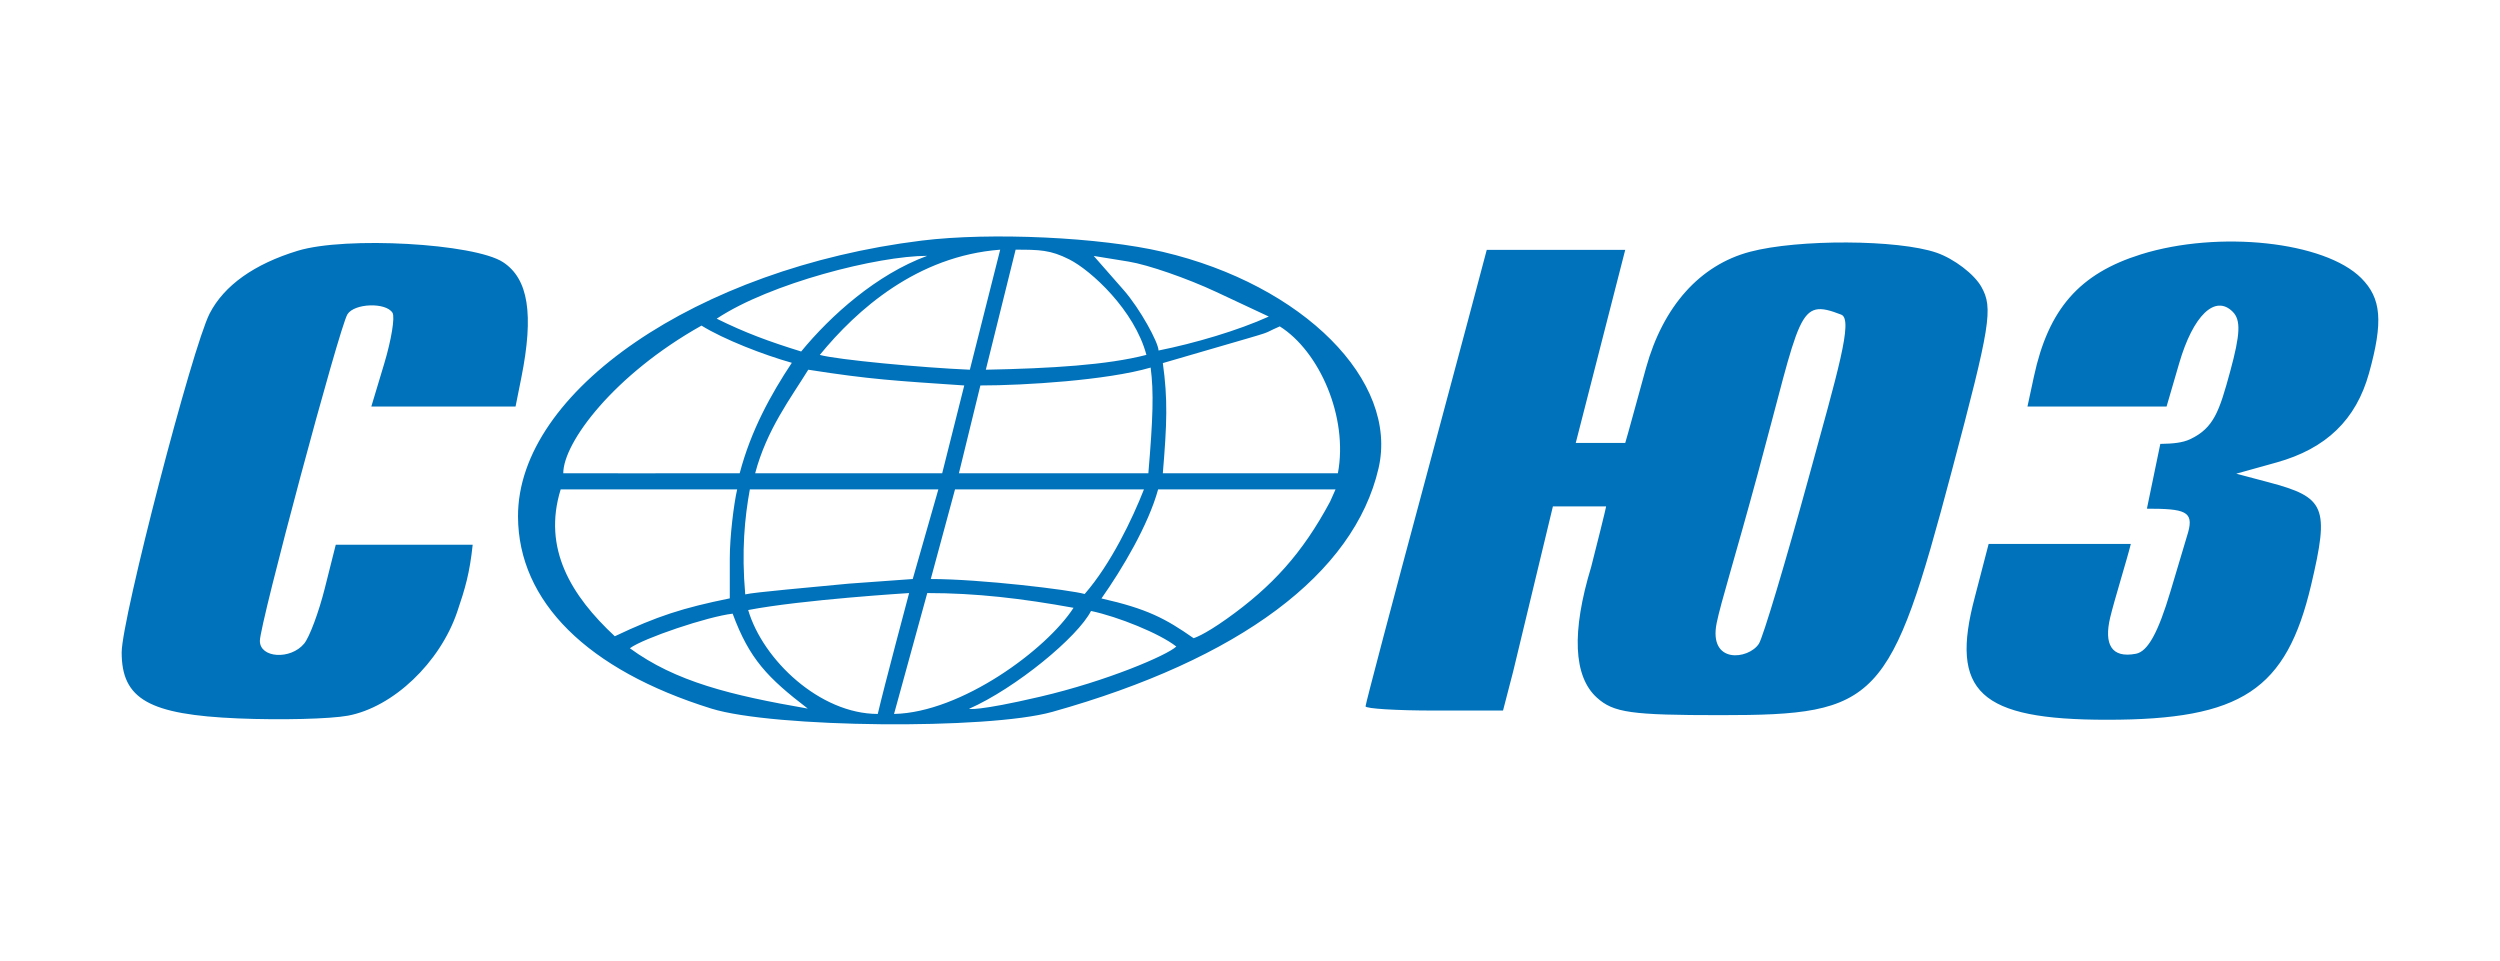 <svg width="255" height="98" viewBox="0 0 255 98" fill="none" xmlns="http://www.w3.org/2000/svg">
<rect width="255" height="98" fill="white"/>
<path fill-rule="evenodd" clip-rule="evenodd" d="M93.995 24.543C71.155 27.365 52.791 39.923 52.837 52.69C52.869 61.354 59.893 68.33 72.558 72.276C78.873 74.243 100.76 74.455 107.331 72.613C126.438 67.255 138.111 58.542 140.61 47.772C142.681 38.846 132.932 29.062 118.609 25.691C112.243 24.193 101.054 23.67 93.995 24.543ZM30.379 25.575C25.931 26.93 22.866 29.111 21.389 31.969C19.61 35.415 12.41 63.139 12.41 66.544C12.41 71.316 15.2 72.897 24.291 73.279C28.651 73.462 33.69 73.335 35.491 72.998C40.096 72.134 44.867 67.603 46.634 62.413C47.46 59.988 47.908 58.449 48.214 55.56H41.186H34.248L33.128 60.012C32.512 62.46 31.564 64.997 31.022 65.651C29.633 67.324 26.507 67.13 26.507 65.37C26.507 63.617 34.608 33.403 35.438 32.06C36.139 30.927 39.365 30.818 40.035 31.904C40.3 32.332 39.922 34.658 39.196 37.073L37.875 41.463H45.231H52.587L53.175 38.526C54.469 32.051 53.898 28.438 51.312 26.743C48.381 24.823 35.251 24.09 30.379 25.575ZM178.494 25.683C173.393 27.037 169.641 31.231 167.892 37.533C167.077 40.47 165.98 44.535 165.773 45.181H160.726L165.773 25.486C161.896 25.486 151.649 25.486 151.649 25.486C151.649 25.486 148.753 36.422 145.393 48.91C142.034 61.397 139.285 71.808 139.285 72.045C139.285 72.283 142.441 72.476 146.297 72.476H153.309L154.345 68.482L158.397 51.65H163.822C163.822 51.65 163.872 51.65 162.3 57.824C160.29 64.448 160.488 68.993 162.879 71.156C164.579 72.695 166.353 72.946 175.497 72.946C191.605 72.946 192.806 71.678 199.075 48.067C203.037 33.152 203.314 31.427 202.107 29.27C201.377 27.964 199.313 26.391 197.521 25.773C193.608 24.426 183.413 24.378 178.494 25.683ZM218.388 25.942C212.106 27.902 208.945 31.507 207.459 38.408L206.802 41.463H213.896H220.991L222.278 37.048C223.703 32.163 225.945 30.006 227.736 31.798C228.577 32.639 228.517 34.075 227.478 37.886C226.376 41.933 225.819 43.647 223.413 44.791C222.616 45.169 221.65 45.256 220.352 45.278L218.984 51.886C222.833 51.886 223.784 52.141 223.191 54.286L221.389 60.319C220.129 64.541 219.072 66.451 217.869 66.683C215.351 67.167 214.597 65.706 215.236 62.997C215.638 61.296 216.995 56.923 217.344 55.48H202.841L201.434 60.898C198.851 70.582 201.904 73.416 214.923 73.416C228.64 73.416 233.207 70.397 235.739 59.652C237.612 51.706 237.206 50.729 231.386 49.188L228.097 48.316L232.199 47.174C237.27 45.761 240.32 42.817 241.641 38.059C243.101 32.802 242.905 30.427 240.845 28.366C237.114 24.635 226.311 23.469 218.388 25.942ZM102.02 25.468L98.925 37.711C93.995 37.502 85.409 36.693 83.62 36.202C87.39 31.591 93.547 26.106 102.02 25.468ZM109.057 26.454C111.306 27.588 115.721 31.649 116.934 36.198C112.934 37.233 107.232 37.577 100.555 37.711L103.593 25.468C106.024 25.468 107.13 25.482 109.057 26.454ZM94.575 26.095C89.425 27.985 84.753 32.158 81.719 35.853C78.415 34.83 76.014 33.944 73.103 32.506C78.553 28.882 89.569 26.095 94.575 26.095ZM124.046 29.773L129.417 32.288C126.295 33.707 121.836 35.021 118.17 35.753C118.17 34.955 116.294 31.503 114.615 29.588L111.56 26.106L115.117 26.682C117.074 26.999 121.092 28.39 124.046 29.773ZM187.808 32.094C189.064 32.58 187.427 37.986 184.472 48.775C182.103 57.417 179.824 65.017 179.406 65.663C178.36 67.279 174.243 67.779 175.102 63.542C175.523 61.46 176.926 57.038 179.282 48.358C183.763 31.853 183.314 30.352 187.808 32.094ZM80.766 37.006C78.618 40.246 76.592 43.918 75.448 48.272C70.409 48.289 57.454 48.272 57.454 48.272C57.454 45.136 62.623 38.219 71.553 33.211C73.817 34.617 77.9 36.202 80.766 37.006ZM130.537 33.291C134.576 35.832 137.541 42.539 136.465 48.272H118.609C119.032 43.206 119.122 40.714 118.609 37.035L123.543 35.599C130.792 33.489 128.354 34.236 130.537 33.291ZM98.354 39.317L96.103 48.272H77.027C78.209 43.806 80.674 40.583 82.444 37.711C88.828 38.711 91.307 38.836 98.354 39.317ZM117.132 48.272H97.809L99.999 39.317C104.495 39.317 112.931 38.789 117.365 37.493C117.696 39.979 117.604 42.688 117.132 48.272ZM75.189 49.921C74.847 51.414 74.438 54.725 74.438 56.963V61.032C69.631 62.013 67.051 62.84 62.71 64.899C58.28 60.775 55.317 55.967 57.188 49.921H66.08C74.355 49.921 75.189 49.921 75.189 49.921ZM95.711 49.921L93.099 59.06L86.595 59.53C82.751 59.904 76.9 60.408 76.014 60.627C75.626 56.18 75.959 52.803 76.483 49.921H86.17H95.711ZM116.682 49.921C115.512 52.909 113.309 57.526 110.637 60.588C109.168 60.171 100.032 59.06 94.939 59.06L97.411 49.921H106.882H116.682ZM135.672 51.161C132.841 56.449 129.749 59.83 125.153 63.103C122.707 64.844 121.747 65.095 121.747 65.095C118.879 63.089 117.015 62.099 112.348 61.042C114.481 58.019 117.132 53.542 118.128 49.921H126.827H136.224L135.672 51.161ZM92.73 60.492C92.73 60.492 90.139 70.198 89.533 72.822C83.644 72.822 77.824 67.333 76.314 62.224C81.818 61.165 92.73 60.492 92.73 60.492ZM109.501 61.997C106.756 66.256 98.024 72.686 91.193 72.822L94.581 60.492C99.596 60.492 104.241 61.042 109.501 61.997ZM82.393 72.276C74.533 70.912 68.915 69.539 64.247 66.121C65.636 65.093 72.201 62.882 74.73 62.594C76.443 67.231 78.3 69.135 82.393 72.276ZM119.983 65.946C119.066 66.826 112.934 69.468 106.086 71.066C99.612 72.576 98.841 72.301 98.841 72.301C103.612 70.187 109.928 64.982 111.284 62.319C114.035 62.898 118.299 64.618 119.983 65.946Z" fill="#0072BB"/>
</svg>

